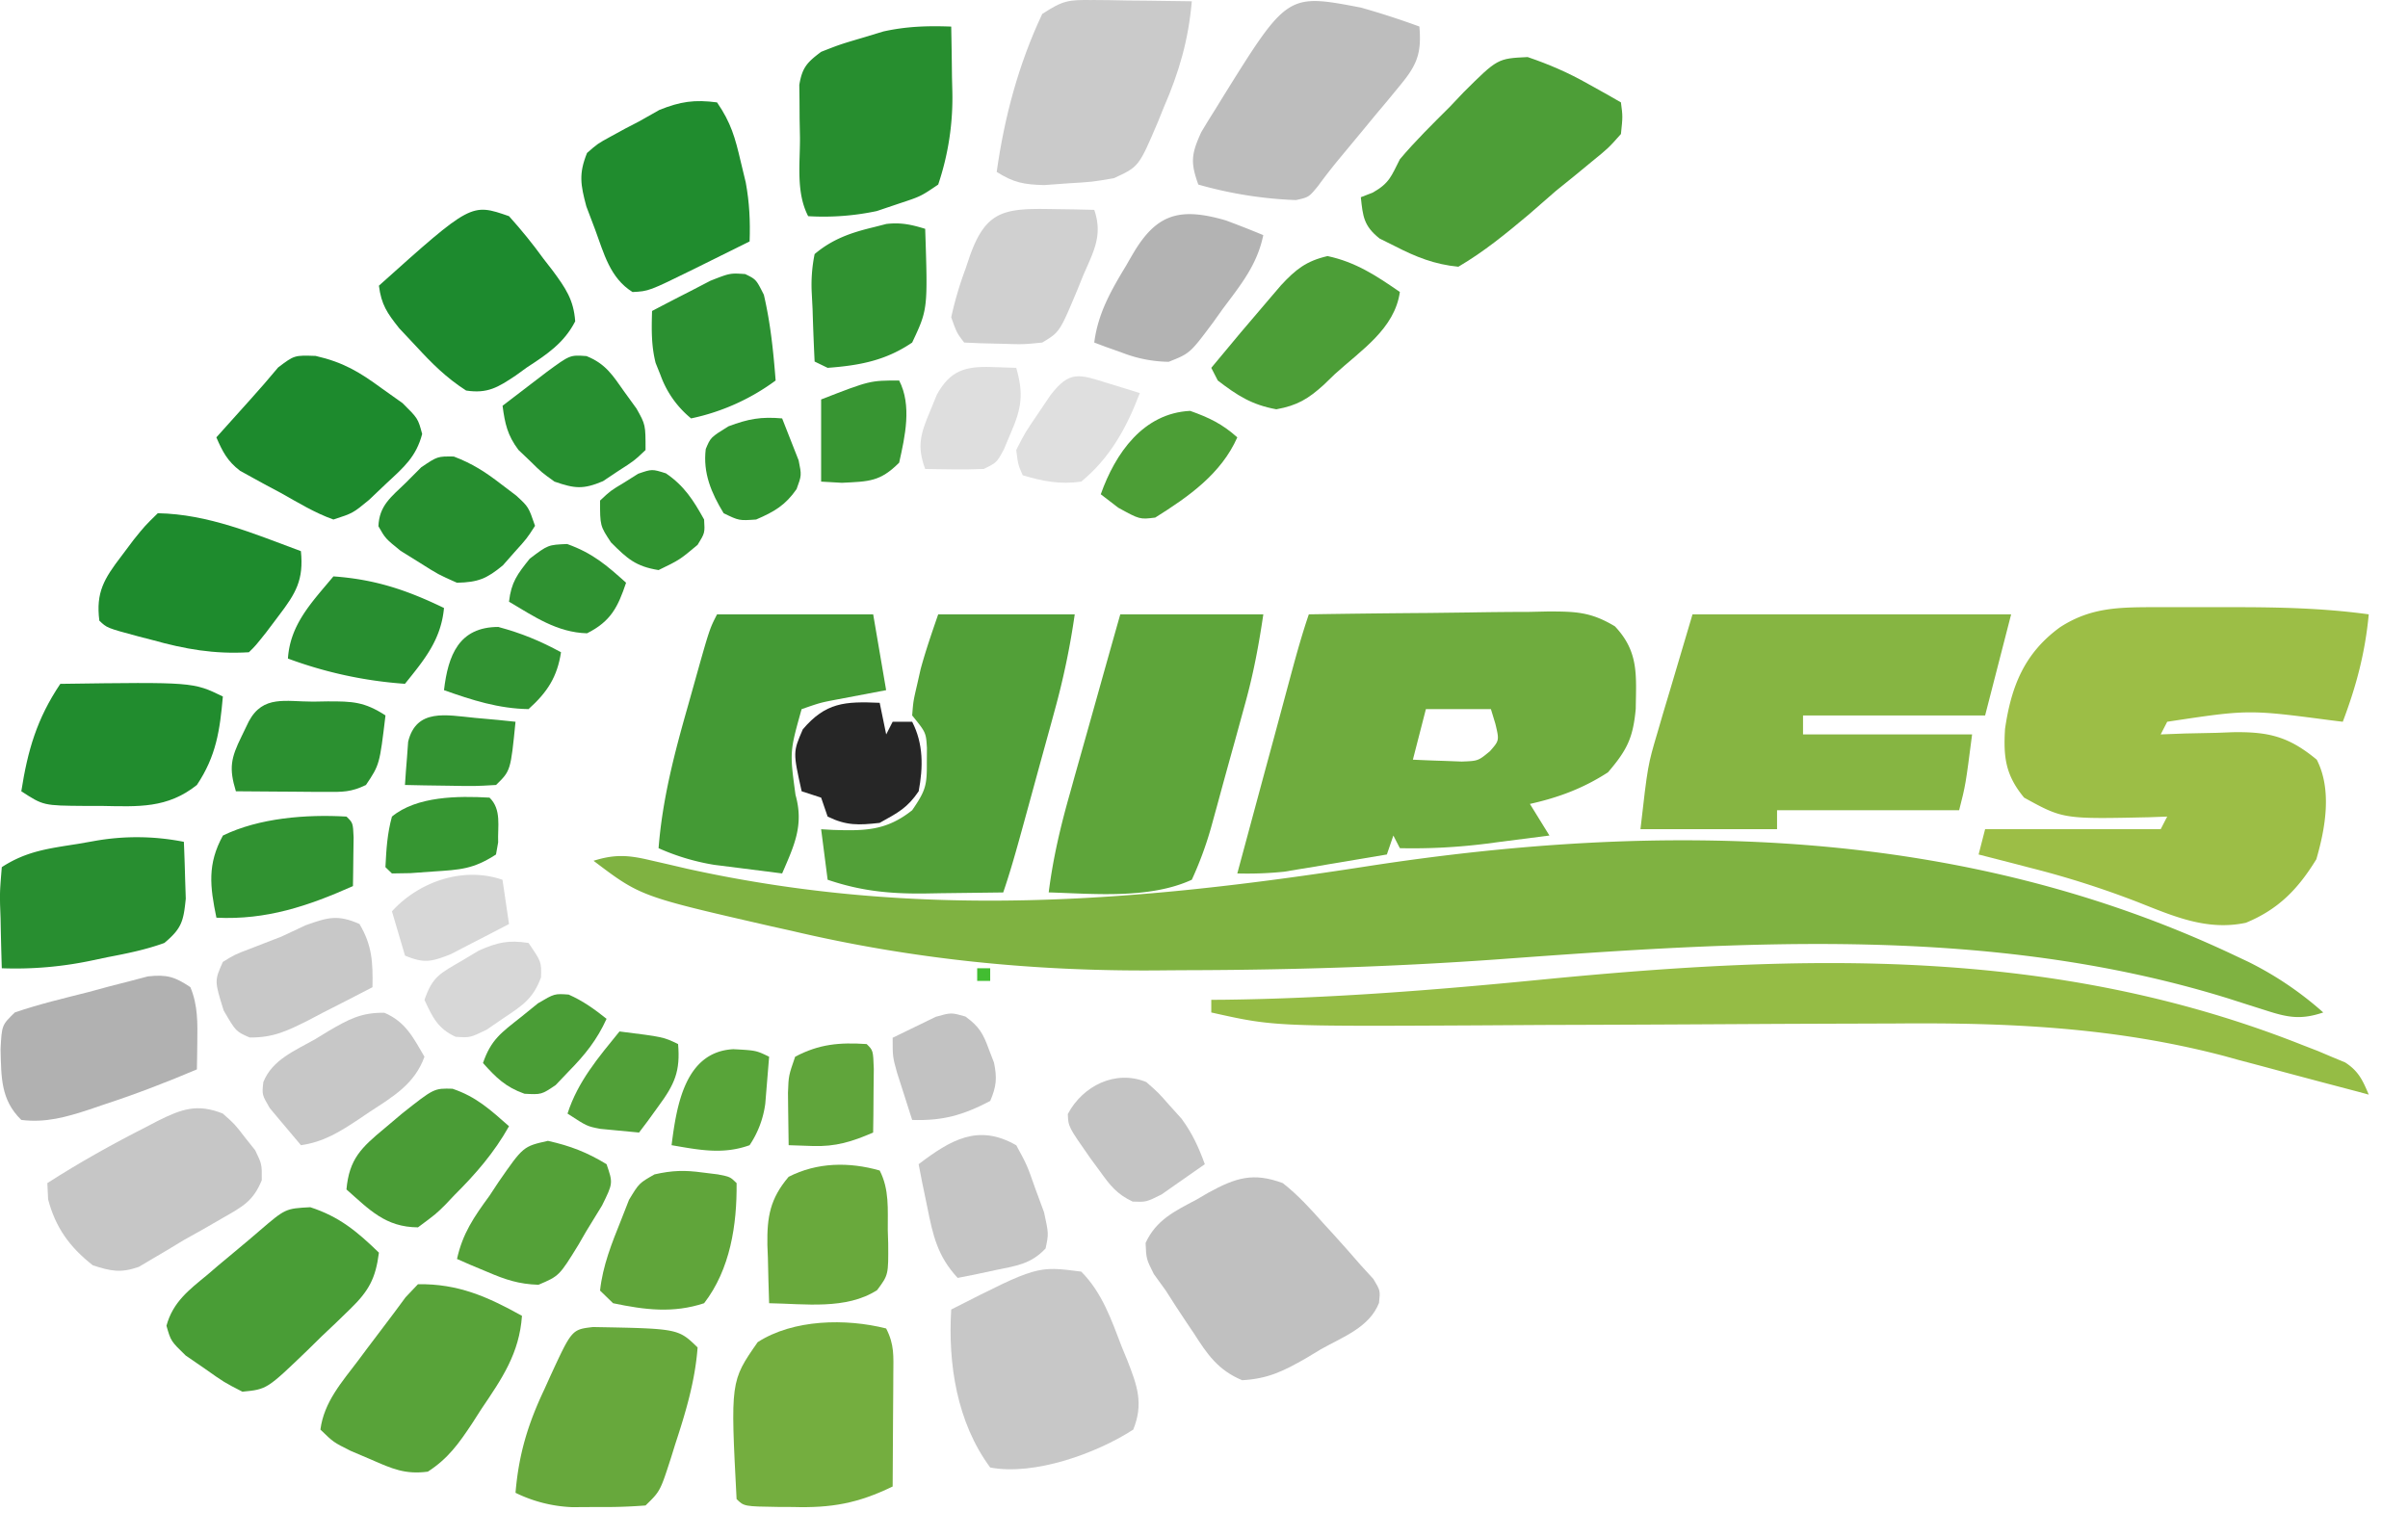 <svg xmlns="http://www.w3.org/2000/svg" width="47" height="30" fill="none" viewBox="0 0 47 30"><path fill="#7FB241" d="m43.625 18.655.255.12a6.6 6.6 0 0 1 1.466.99c-.435.146-.688.1-1.12-.04l-.36-.114-.384-.123c-4.628-1.432-9.458-1.112-14.232-.761-1.95.14-3.892.203-5.848.212q-.402.001-.804.005c-2.436.019-4.789-.216-7.158-.775l-.4-.089c-2.538-.582-2.538-.582-3.455-1.276.412-.13.68-.112 1.098-.013l.35.08.377.088c4.523.998 8.73.658 13.27-.047 5.765-.89 11.608-.786 16.945 1.743"/><path fill="#9CBE46" d="M42.028 11.853h1.59c.881 0 1.743.02 2.616.14-.07.746-.241 1.395-.507 2.097l-.22-.027c-1.621-.213-1.621-.213-3.207.027l-.127.247.473-.018.622-.013.31-.012c.696-.011 1.09.08 1.641.536.301.586.169 1.337-.008 1.944-.353.575-.733.975-1.375 1.24-.76.161-1.41-.127-2.103-.401a18 18 0 0 0-2.099-.67l-.306-.08-.709-.182.127-.494h3.427l.127-.246-.353.013c-1.678.036-1.678.036-2.44-.383-.365-.441-.405-.794-.372-1.342.12-.824.372-1.472 1.07-1.982.587-.382 1.125-.393 1.823-.394"/><path fill="#6FAC3E" d="M25.546 11.993q1.175-.019 2.351-.027l.8-.01q.575-.01 1.15-.011l.36-.008c.545 0 .841.006 1.313.29.471.498.415.956.407 1.61-.052.565-.167.802-.542 1.24-.478.31-.965.493-1.524.617l.381.617-.96.123-.27.036c-.569.071-1.116.1-1.689.088l-.127-.247-.127.37-1.102.185-.314.054-.307.05-.28.047a7 7 0 0 1-.916.034l.535-1.983.183-.674.261-.97.082-.304c.103-.38.208-.755.335-1.127m2.285 1.85-.254.987q.305.015.61.024l.344.013c.32-.012.32-.012.55-.202.184-.21.184-.21.106-.536l-.087-.286z"/><path fill="#86B542" d="M33.035 11.993h6.219l-.508 1.974h-3.554v.37h3.3c-.127.987-.127.987-.253 1.48h-3.554v.37h-2.666c.143-1.249.143-1.249.334-1.893l.108-.371.137-.457z"/><path fill="#95BC45" d="m44.933 20.398.31.12.283.12.248.103c.262.17.342.349.46.628l-.22-.06-.714-.188-.728-.194q-.442-.12-.884-.236l-.274-.076c-2.131-.559-4.189-.653-6.385-.635l-.888.003a664 664 0 0 0-2.318.01q-1.854.011-3.709.016l-1.282.008c-3.975.02-3.975.02-5.19-.252v-.247l.22-.001c2.095-.025 4.161-.19 6.245-.395 5.105-.498 9.985-.643 14.826 1.276"/><path fill="#5EA53A" d="M21.866 11.993h2.792c-.09.608-.191 1.148-.353 1.736l-.066.24-.137.5a172 172 0 0 0-.344 1.25l-.122.443a7 7 0 0 1-.374 1.012c-.825.379-1.904.274-2.793.247.084-.668.233-1.298.418-1.946l.084-.304.268-.95.182-.648q.221-.79.445-1.58"/><path fill="#52A038" d="M18.312 11.993h2.665a15 15 0 0 1-.385 1.852l-.075.276-.238.864-.16.585-.153.558-.073.264c-.096.346-.195.689-.312 1.03l-1.214.015-.344.006c-.676.005-1.23-.052-1.869-.269l-.127-.986.228.013c.625.02 1.043.018 1.549-.384.264-.385.289-.485.286-.925l.002-.29c-.018-.302-.018-.302-.288-.635.022-.28.022-.28.095-.594l.07-.31c.098-.362.221-.716.343-1.07"/><path fill="#449A35" d="M13.997 11.993h3.046l.253 1.48-.954.181c-.33.063-.33.063-.696.19-.233.833-.233.833-.119 1.673.166.59-.023.984-.261 1.534l-.85-.108-.476-.06a4.4 4.4 0 0 1-1.086-.325c.076-.958.307-1.844.571-2.769l.124-.442c.3-1.069.3-1.069.447-1.354"/><path fill="#4D9E37" d="M29.817 1.114c.422.144.792.304 1.179.523l.368.205.274.157c.036.275.036.275 0 .617-.242.273-.242.273-.57.54q-.174.142-.352.29l-.347.28q-.266.23-.531.463c-.444.372-.87.723-1.373 1.018-.461-.044-.83-.191-1.237-.401l-.3-.149c-.31-.246-.327-.429-.367-.807l.238-.093c.326-.186.358-.324.524-.648.304-.361.64-.69.976-1.025l.267-.282c.664-.66.664-.66 1.25-.688"/><path fill="silver" d="M25.039 23.097c.295.232.538.498.785.778l.2.218q.272.3.538.608l.244.267c.136.226.136.226.11.467-.19.48-.7.66-1.14.908l-.29.175c-.433.247-.735.398-1.242.426-.472-.198-.68-.506-.943-.917l-.145-.215q-.205-.306-.402-.618l-.233-.322c-.148-.295-.148-.295-.161-.608.207-.448.563-.618.989-.843l.236-.138c.534-.292.875-.402 1.454-.186"/><path fill="#C7C7C7" d="M21.104 24.824c.411.414.589.943.793 1.473l.108.263c.19.485.32.841.114 1.348-.713.463-1.93.904-2.792.74-.651-.882-.825-2.02-.761-3.084 1.676-.852 1.676-.852 2.538-.74"/><path fill="#BDBDBD" d="M26.562.148q.578.163 1.142.37c.044.517-.042.745-.375 1.146l-.238.29-.252.3-.247.3-.458.552q-.212.257-.408.525c-.18.219-.18.219-.431.275a8 8 0 0 1-1.906-.303c-.155-.432-.138-.594.056-1.02q.13-.22.269-.438l.141-.23c1.27-2.042 1.27-2.042 2.707-1.767"/><path fill="#CACACA" d="M21.316 0q.169.003.343.003l.357.007.362.003q.443.005.884.012c-.066.757-.245 1.376-.548 2.074l-.113.28c-.373.877-.373.877-.862 1.1-.42.072-.42.072-.889.1l-.468.034c-.4-.01-.597-.048-.928-.257.15-1.066.426-2.104.889-3.084.406-.264.507-.277.973-.271"/><path fill="#74AE3F" d="M17.296 25.934c.163.316.142.539.14.892l-.002.385-.003.404-.008 1.404c-.68.33-1.196.422-1.951.4l-.278-.001c-.67-.01-.67-.01-.817-.153-.12-2.301-.12-2.301.412-3.064.694-.448 1.722-.466 2.507-.267"/><path fill="#278E2F" d="M18.566.519q.01.493.015.987l.007.278a5.3 5.3 0 0 1-.276 1.819c-.341.231-.341.231-.762.37l-.436.147a5 5 0 0 1-1.34.1c-.24-.464-.157-1.024-.16-1.535l-.007-.361-.002-.347-.004-.319c.056-.338.15-.44.426-.646.367-.144.367-.144.793-.27l.423-.128c.454-.1.858-.112 1.323-.095"/><path fill="#67A83C" d="M11.574 25.906c1.663.03 1.663.03 2.042.398-.049.658-.232 1.265-.437 1.89l-.083.267c-.21.65-.21.65-.496.928-.315.024-.613.034-.928.03l-.506.003a2.75 2.75 0 0 1-1.104-.28c.063-.751.24-1.338.563-2.02l.12-.266c.417-.902.417-.902.83-.95"/><path fill="#58A339" d="M8.158 25.07c.785-.012 1.358.244 2.03.617-.052.734-.388 1.222-.793 1.82l-.184.287c-.257.386-.463.678-.86.935-.442.059-.7-.057-1.105-.235l-.402-.171c-.336-.168-.336-.168-.59-.415.07-.538.416-.924.738-1.35l.169-.227q.165-.22.332-.439.214-.281.423-.567z"/><path fill="#208C2E" d="M13.996 2c.272.396.352.686.46 1.148l.1.415c.072.394.089.752.075 1.15q-.427.213-.857.425l-.244.121c-.865.425-.865.425-1.184.442-.442-.275-.559-.758-.73-1.219l-.172-.454c-.113-.425-.15-.636.014-1.042.208-.182.208-.182.468-.324l.278-.152.27-.14.396-.224c.411-.165.686-.205 1.126-.147"/><path fill="#499D36" d="M6.056 23.567c.571.185.919.479 1.34.887-.065.505-.196.746-.565 1.104l-.27.262-.283.268-.279.274c-.79.76-.79.76-1.268.806-.355-.182-.355-.182-.73-.447l-.378-.26c-.288-.28-.288-.28-.374-.58.126-.463.437-.698.8-.996l.2-.172q.202-.17.405-.338.207-.171.41-.347c.507-.435.507-.435.992-.461"/><path fill="#C6C6C6" d="M4.35 21.74c.233.206.233.206.429.462l.201.252c.132.272.132.272.129.586-.167.409-.372.514-.759.735l-.381.22-.38.212-.324.196-.295.174-.26.154c-.352.124-.546.085-.898-.03-.455-.356-.729-.74-.873-1.288l-.015-.317c.623-.4 1.265-.759 1.927-1.095q.112-.06.229-.12c.47-.234.771-.34 1.27-.142"/><path fill="#1D8A2E" d="M9.935 4.22c.246.274.46.537.674.833l.18.232c.25.34.408.566.438.988-.217.422-.55.644-.943.9l-.22.159c-.343.229-.547.356-.966.292-.384-.247-.665-.526-.972-.86l-.335-.357c-.238-.3-.348-.461-.395-.83 1.8-1.614 1.8-1.614 2.539-1.357"/><path fill="#218C2E" d="M1.177 13.35c2.592-.036 2.592-.036 3.173.247-.058.657-.129 1.162-.507 1.727-.578.461-1.145.422-1.857.409h-.33c-.809-.006-.809-.006-1.24-.286.126-.803.303-1.414.761-2.097"/><path fill="#1D8A2D" d="M6.16 6.948c.539.124.851.31 1.292.634l.404.287c.302.299.302.299.384.603-.117.444-.354.646-.693.96l-.343.326c-.315.26-.315.26-.696.384-.363-.129-.69-.33-1.023-.517l-.282-.15-.27-.148-.247-.136c-.248-.19-.341-.372-.463-.653q.324-.365.652-.726.284-.314.554-.639c.317-.239.317-.239.73-.225"/><path fill="#B1B1B1" d="M3.716 19.272c.148.354.14.7.135 1.08l-.004.298-.004.226c-.611.261-1.224.494-1.857.701l-.246.084c-.452.148-.847.26-1.324.202-.407-.395-.39-.843-.405-1.38.024-.471.024-.471.278-.718.472-.163.96-.277 1.444-.4l.405-.11.39-.1.358-.094c.372-.041.525.007.83.21"/><path fill="#1E8B2D" d="M3.081 10.019c.986.018 1.882.403 2.792.74.057.56-.095.819-.436 1.265l-.245.325c-.207.26-.207.26-.334.384-.678.04-1.244-.06-1.888-.24l-.26-.067c-.625-.168-.625-.168-.771-.31-.07-.553.093-.818.428-1.257l.241-.321c.22-.273.22-.273.473-.52"/><path fill="#288E30" d="M3.589 16.434q.015.355.024.71l.013.399c-.044.436-.076.58-.418.865-.363.132-.731.206-1.11.278l-.303.064a7.2 7.2 0 0 1-1.76.152q-.015-.486-.024-.972l-.01-.279c-.003-.267-.003-.267.034-.723.488-.317.92-.364 1.491-.455l.303-.053a4.7 4.7 0 0 1 1.76.014"/><path fill="#4C9E37" d="M25.911 4.999c.551.117.956.386 1.412.701-.102.719-.753 1.134-1.27 1.604l-.217.21c-.303.273-.515.402-.924.476-.479-.087-.763-.27-1.143-.562l-.127-.247q.564-.685 1.143-1.357l.218-.255c.286-.308.49-.473.908-.57"/><path fill="#B3B3B3" d="M23.927 4.303q.369.137.73.287c-.119.581-.439.97-.792 1.442l-.184.258c-.454.608-.454.608-.87.773a2.6 2.6 0 0 1-.922-.183l-.303-.107-.228-.086c.073-.574.33-1.02.627-1.51q.067-.119.138-.239c.453-.762.903-.898 1.804-.635"/><path fill="#69A93C" d="M17.17 22.85c.191.372.155.756.158 1.164l.008.255c.005.618.005.618-.216.916-.602.389-1.416.267-2.108.256q-.015-.444-.024-.887l-.01-.252c-.008-.55.052-.9.415-1.329.556-.284 1.18-.293 1.776-.123"/><path fill="#D0D0D0" d="m20.493 4.081.49.007.375.009c.174.507-.021.825-.222 1.295l-.102.253c-.35.837-.35.837-.691 1.042-.37.037-.37.037-.786.024l-.418-.01-.32-.014c-.144-.188-.144-.188-.253-.493a7 7 0 0 1 .277-.94l.086-.255c.31-.873.66-.934 1.564-.918"/><path fill="#60A53A" d="m13.711 22.889.3.037c.24.047.24.047.366.17.009.811-.123 1.683-.634 2.345-.604.2-1.158.13-1.777 0l-.254-.247c.052-.486.23-.927.412-1.38l.153-.391c.197-.326.197-.326.498-.497.344-.078.588-.085.936-.037"/><path fill="#309231" d="M18.058 4.467c.052 1.57.052 1.57-.254 2.22-.518.352-1.025.447-1.65.494l-.254-.123q-.025-.514-.04-1.026l-.015-.294a3 3 0 0 1 .055-.778c.347-.293.708-.418 1.15-.524l.25-.064c.284-.033.487.012.758.095"/><path fill="#54A138" d="M10.697 22.272c.433.096.765.225 1.142.455.127.37.127.37-.088.806q-.153.254-.309.504l-.15.26c-.376.611-.376.611-.782.784-.382-.012-.646-.1-.995-.25l-.34-.142-.255-.112c.11-.498.328-.816.634-1.234l.176-.267c.483-.697.483-.697.967-.805"/><path fill="#C5C5C5" d="M19.835 22.356c.21.385.21.385.373.849l.17.461c.091.418.091.418.03.706-.284.303-.562.337-.97.421l-.421.09-.325.064c-.395-.427-.483-.83-.594-1.388L18 23.087l-.07-.36c.624-.474 1.163-.796 1.904-.37"/><path fill="#2B9031" d="M14.544 5.35c.214.104.214.104.365.404.13.556.186 1.106.23 1.674a4.25 4.25 0 0 1-1.65.74 1.93 1.93 0 0 1-.595-.84l-.097-.242c-.087-.344-.08-.663-.07-1.015q.364-.192.73-.378l.41-.213c.383-.15.383-.15.677-.13"/><path fill="#4A9C36" d="M8.832 21.254c.467.158.737.41 1.103.732-.288.513-.645.926-1.063 1.342l-.18.19c-.18.179-.18.179-.534.442-.635-.004-.948-.345-1.396-.74.054-.594.287-.815.746-1.195l.34-.287c.624-.494.624-.494.984-.484"/><path fill="#C7C7C7" d="M7.503 19.771c.416.178.562.485.782.858-.192.53-.602.772-1.063 1.072q-.109.075-.222.15c-.365.242-.684.443-1.126.505q-.197-.23-.39-.463l-.218-.26c-.154-.264-.154-.264-.126-.509.174-.438.62-.615 1.02-.842l.256-.157c.388-.224.63-.361 1.087-.354"/><path fill="#C8C8C8" d="M7.016 18.038c.251.419.263.759.254 1.234q-.487.254-.976.501l-.277.146c-.408.204-.683.341-1.146.334-.267-.117-.267-.117-.505-.526-.181-.58-.181-.58-.016-.949.232-.143.232-.143.524-.254l.619-.24.476-.223c.434-.154.626-.21 1.047-.023"/><path fill="#278F30" d="M11.444 6.95c.38.152.514.376.744.701l.236.326c.176.314.176.314.176.808-.227.214-.227.214-.531.408l-.299.2c-.387.164-.552.146-.947.009-.251-.18-.251-.18-.475-.401l-.229-.218c-.215-.286-.264-.513-.31-.862l.554-.424.313-.239c.45-.33.45-.33.768-.307"/><path fill="#268E2F" d="M8.857 8.912c.36.136.618.303.92.536l.299.227c.24.22.24.22.367.59-.16.248-.16.248-.397.51l-.231.262c-.316.26-.481.33-.896.339-.362-.16-.362-.16-.73-.393l-.37-.23c-.296-.24-.296-.24-.433-.48.017-.405.245-.568.534-.848l.302-.303c.317-.214.317-.214.635-.21"/><path fill="#2B9030" d="m6.111 13.697.283-.005c.487-.001.715.006 1.13.274-.115.961-.115.961-.381 1.358-.292.141-.455.137-.779.135l-.31-.001-.323-.003-.327-.002-.8-.006c-.137-.451-.1-.644.111-1.072l.142-.294c.278-.516.714-.384 1.254-.384"/><path fill="#288E30" d="M6.508 11.252c.813.058 1.43.265 2.158.617-.058.62-.38 1.006-.762 1.48a8.2 8.2 0 0 1-2.284-.493c.043-.671.47-1.102.888-1.604"/><path fill="#309231" d="M6.762 15.94c.127.124.127.124.14.406l-.005.343-.004.343-.004.266c-.877.39-1.688.664-2.665.617-.126-.609-.18-1.046.127-1.604.706-.344 1.629-.416 2.411-.37"/><path fill="#262626" d="m17.17 13.72.127.617.126-.247h.381c.222.432.215.887.127 1.357-.222.326-.397.414-.762.617-.41.046-.646.056-1.015-.123l-.127-.37-.38-.124c-.17-.765-.17-.765.023-1.21.446-.523.817-.547 1.5-.517"/><path fill="#C4C4C4" d="M22.373 21.123c.235.206.235.206.46.462l.228.253c.211.286.334.557.455.889q-.269.19-.54.377l-.303.213c-.3.15-.3.15-.566.14-.311-.147-.44-.317-.638-.592l-.191-.26c-.427-.61-.427-.61-.436-.858.292-.55.929-.87 1.531-.624"/><path fill="#4C9E36" d="M23.23 8.021c.376.134.628.256.92.517-.314.71-.947 1.156-1.602 1.566-.302.038-.302.038-.722-.193l-.341-.262c.284-.8.827-1.583 1.745-1.628"/><path fill="#C2C2C2" d="M18.843 19.844c.272.198.348.336.46.646l.098.254c.062.3.048.466-.074.749-.53.277-.927.39-1.523.37l-.19-.594-.107-.334c-.084-.306-.084-.306-.084-.676l.843-.41c.3-.084.3-.084.577-.005"/><path fill="#DEDEDE" d="m19.351 7.165.484.016c.146.504.106.784-.103 1.264l-.137.326c-.14.26-.14.26-.395.384q-.293.011-.587.008l-.314-.004-.241-.004c-.166-.446-.088-.694.095-1.126l.133-.325c.26-.47.55-.555 1.065-.539"/><path fill="#DFDFDF" d="m21.627 7.482.35.107.27.085c-.254.668-.577 1.263-1.143 1.728-.412.058-.748-.005-1.142-.124-.09-.203-.09-.203-.127-.493.173-.34.173-.34.42-.702l.245-.364c.378-.494.56-.414 1.127-.237"/><path fill="#60A53B" d="M16.916 20.382c.126.124.126.124.139.486l-.005.447-.003.448-.005.346c-.412.179-.73.278-1.182.263l-.467-.016-.009-.655q0-.182-.004-.369c.012-.333.012-.333.14-.703.468-.248.867-.282 1.396-.247"/><path fill="#58A439" d="M14.314 20.482c.444.024.444.024.698.147l-.048.586-.027.33a1.9 1.9 0 0 1-.306.811c-.52.188-.988.092-1.523 0 .098-.777.263-1.825 1.206-1.874"/><path fill="#379532" d="M17.55 7.428c.25.487.116 1.086 0 1.604-.372.372-.587.367-1.118.393l-.405-.023V7.798c.952-.37.952-.37 1.523-.37"/><path fill="#51A038" d="M12.093 20.136c.856.107.856.107 1.142.246.046.529-.066.783-.381 1.21l-.214.296-.167.221-.484-.046-.272-.026c-.26-.05-.26-.05-.64-.298.202-.628.602-1.095 1.015-1.604"/><path fill="#329431" d="M15.266 8.168q.105.262.206.524l.116.295c.059.291.059.291-.04.561-.219.315-.434.441-.79.594-.333.023-.333.023-.634-.123-.242-.398-.406-.788-.349-1.253.095-.228.095-.228.444-.444.39-.146.635-.19 1.047-.154"/><path fill="#D7D7D7" d="m9.808 17.175.127.863a62 62 0 0 1-.73.378l-.41.213c-.386.15-.516.18-.89.026l-.255-.864c.527-.58 1.39-.881 2.158-.616"/><path fill="#369632" d="M9.554 15.57c.24.234.157.564.169.875l-.042.236c-.444.287-.695.297-1.222.332q-.22.014-.449.032l-.36.006-.127-.123c.018-.354.035-.65.127-.987.484-.4 1.29-.405 1.904-.37"/><path fill="#4A9D36" d="M11.1 19.416c.28.124.502.284.739.473-.186.41-.42.702-.738 1.025l-.256.269c-.276.186-.276.186-.608.169-.369-.13-.554-.315-.81-.6.157-.457.356-.592.738-.894l.336-.272c.322-.19.322-.19.6-.17"/><path fill="#D7D7D7" d="M10.316 18.408c.253.37.253.37.244.672-.155.415-.356.546-.728.793l-.336.23c-.323.156-.323.156-.603.137-.35-.16-.453-.387-.608-.721.158-.46.309-.519.73-.764l.33-.198c.364-.161.578-.21.97-.149"/><path fill="#319232" d="M9.729 12.24c.447.12.818.273 1.221.493-.073.481-.267.781-.634 1.11-.587-.01-1.101-.175-1.65-.37.08-.68.29-1.234 1.063-1.234"/><path fill="#309330" d="M12.997 9.24c.36.245.539.529.746.902.016.262.016.262-.127.494-.35.293-.35.293-.762.493-.447-.072-.612-.224-.928-.54-.214-.324-.214-.324-.214-.817.204-.192.204-.192.476-.355l.268-.169c.271-.093.271-.093.54-.008"/><path fill="#339332" d="m9.26 14.013.454.041.348.036c-.095.956-.095.956-.38 1.234-.414.024-.414.024-.905.015l-.493-.007-.38-.008q.017-.27.04-.54l.022-.304c.16-.656.744-.52 1.295-.467"/><path fill="#2F9131" d="M11.07 10.62c.492.176.766.41 1.15.756-.159.474-.297.754-.762.987-.586-.016-1.034-.328-1.523-.617.043-.377.16-.535.405-.84.357-.27.357-.27.73-.286"/><path fill="#42BD31" d="M19.073 18.902h.254v.247h-.254z"/></svg>